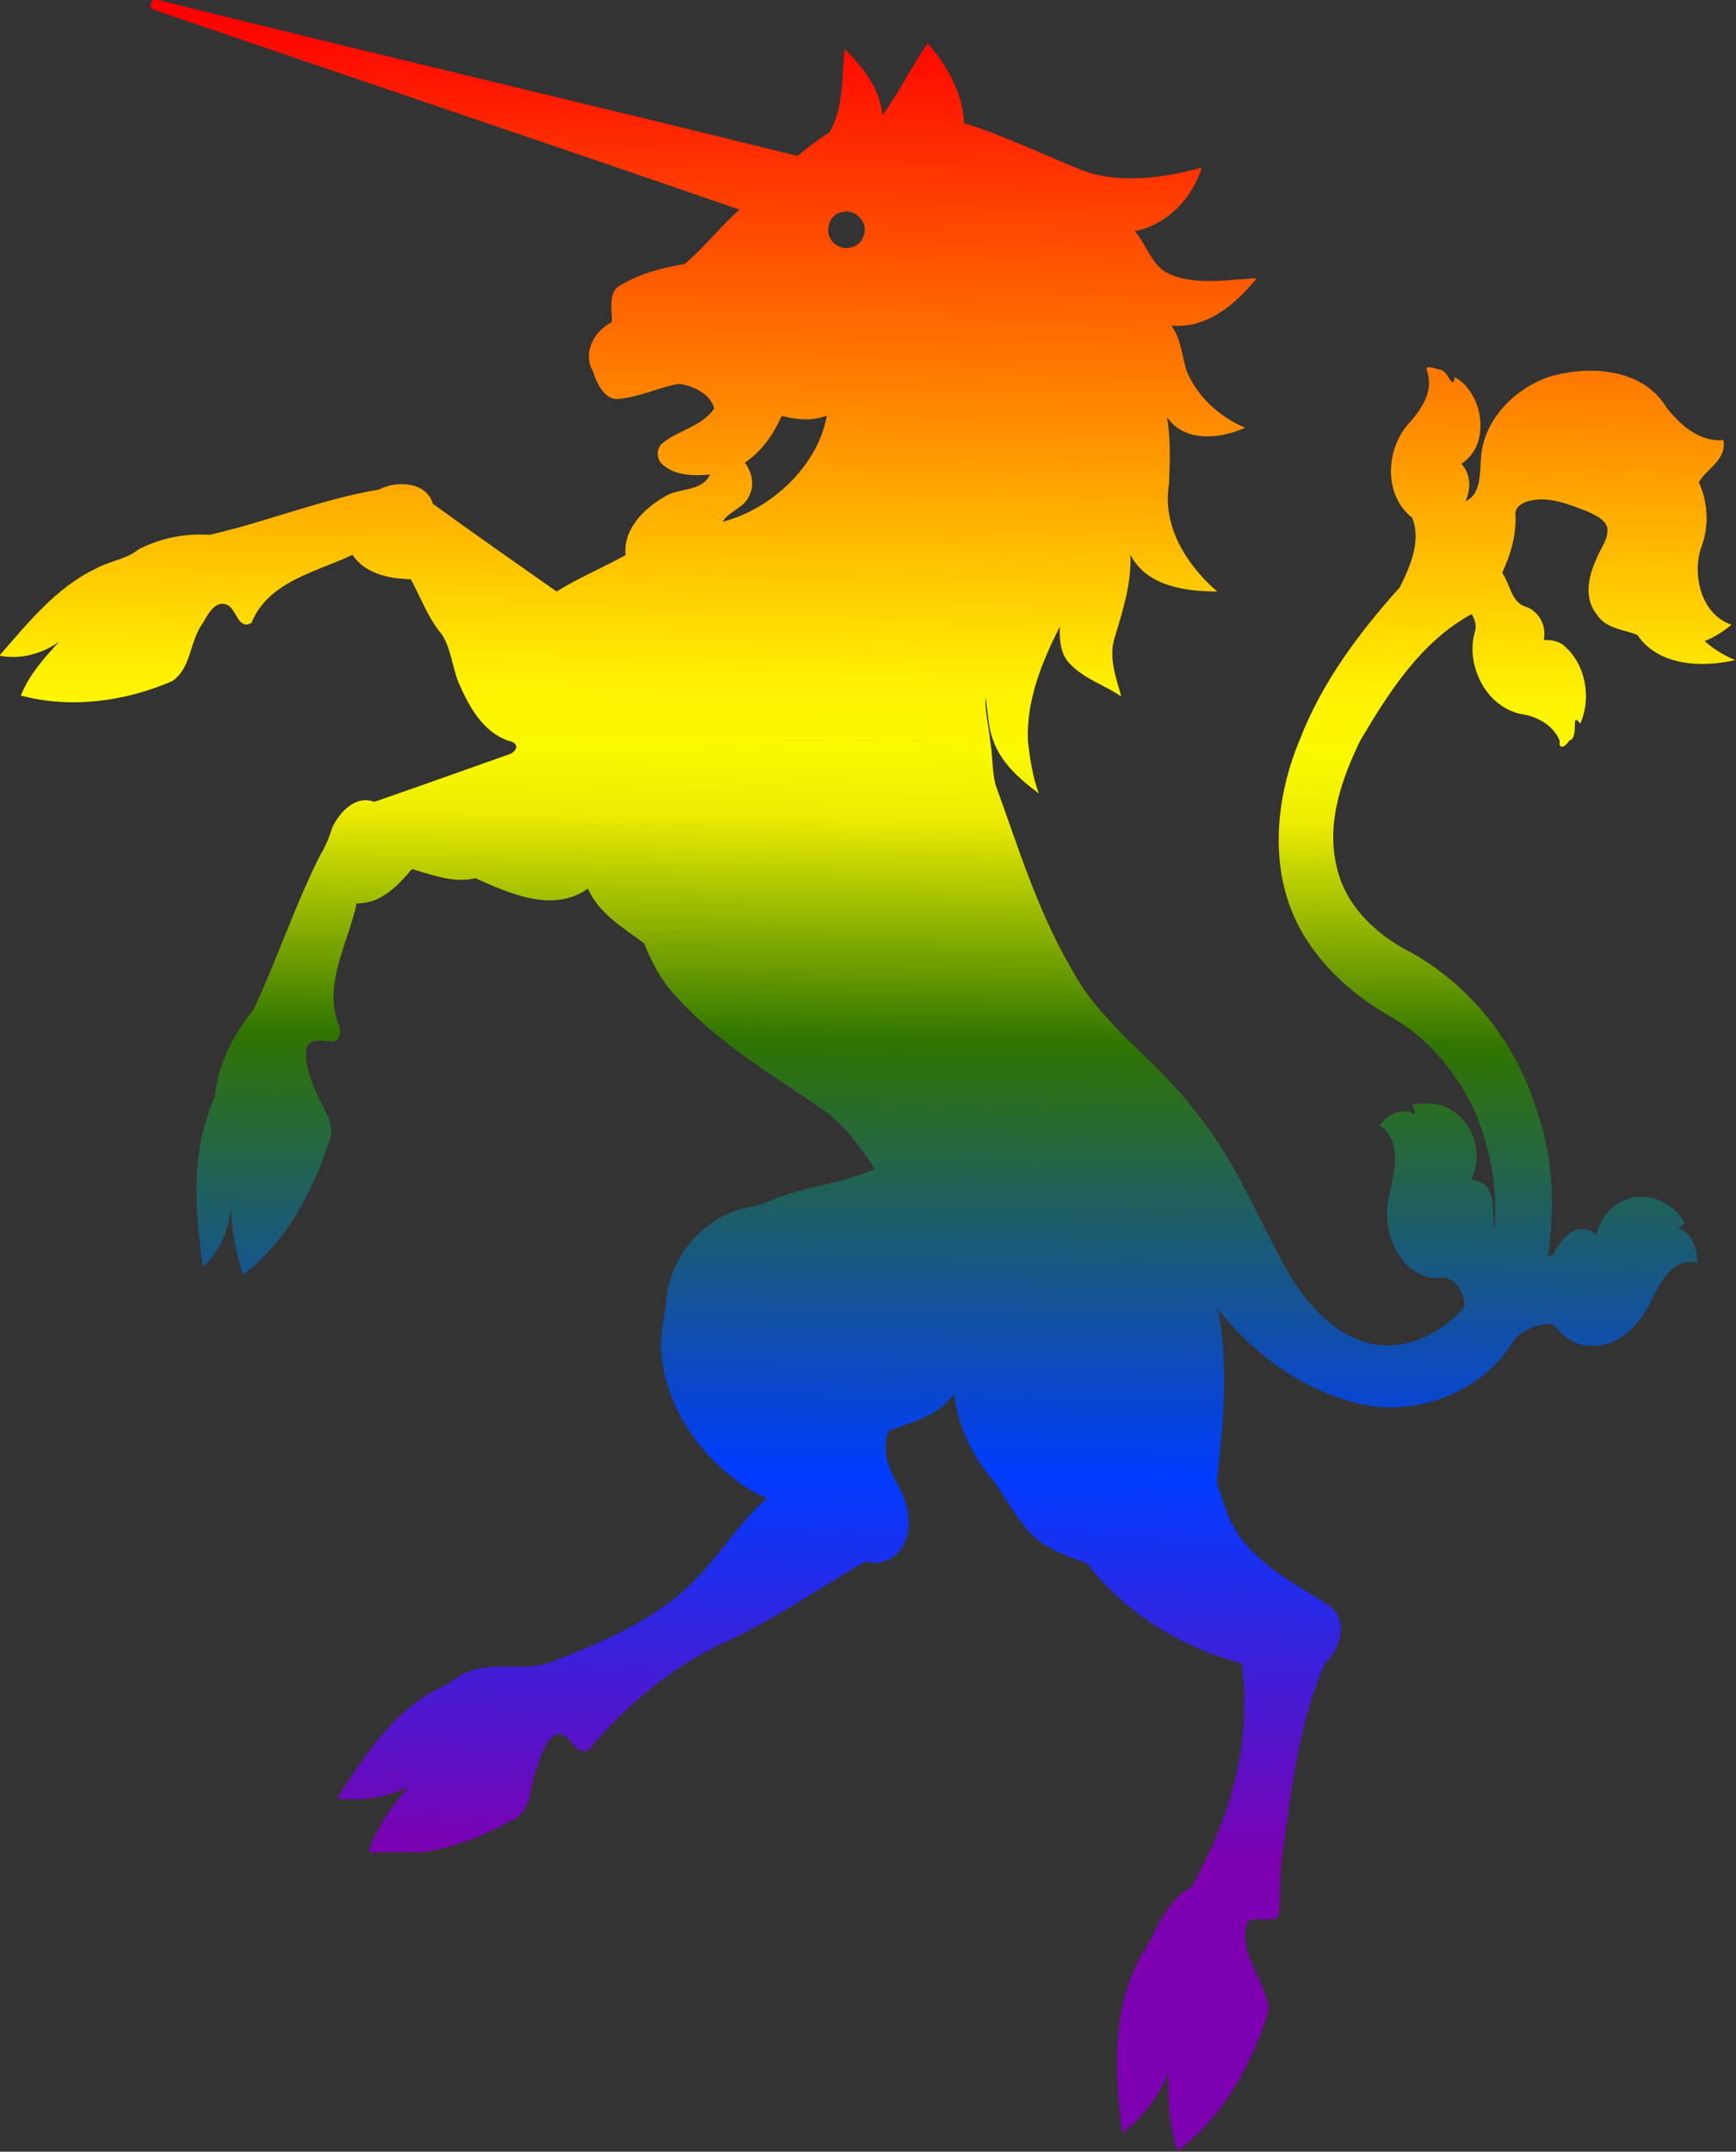 <?xml version="1.0" encoding="UTF-8"?>
<svg width="1937pt" height="2400pt" version="1.1" viewBox="0 0 1937 2400" xmlns="http://www.w3.org/2000/svg" xmlns:xlink="http://www.w3.org/1999/xlink">
<rect x="0" y="0" width="1937" height="2400" fill="#333333" stroke="none"/>
<defs>
<linearGradient id="a" x1="1424.1" x2="1397.1" y1="29.194" y2="2078.9" gradientTransform="scale(1.25)" gradientUnits="userSpaceOnUse">
<stop stop-color="#fe0000" offset="0"/>
<stop stop-color="#ff8500" offset=".206"/>
<stop stop-color="#fff301" offset=".364"/>
<stop stop-color="#faf900" offset=".398"/>
<stop stop-color="#edeb01" offset=".434"/>
<stop stop-color="#bacf00" offset=".464"/>
<stop stop-color="#307500" offset=".554"/>
<stop stop-color="#003cff" offset=".791"/>
<stop stop-color="#7d01b1" offset="1"/>
</linearGradient>
</defs>
<path transform="scale(.8)" d="m214.04 0c-4.85 3.025-6.037 11.387 0.176 13.412 272.26 93.163 545.07 185.01 817.1 278.78-26.712 24-48.962 52.687-76.312 75.85-30.825 5.237-61.737 13.05-88.85 29.213-19.112 9.137-12.263 34.876-12.838 51.988-23.975 11.275-40.862 42.25-26.938 67.162 5.987 17.738 17.338 44.688 40.301 39.312 27.8-3.05 53.299-16.15 80.674-20.537 19.55 2.788 43.7 14.074 48.812 34.361-16.675 24.8-49.662 30.05-72.074 48.225-9.575 7.713-8.55 23.8 1.188 30.875 17.962 14.862 42.925 14.989 64.938 13.014-9.725 21.7-37.687 19.386-56.412 27.174-31.538 16.012-65.026 46.388-61.363 85.15-31.55 17.525-65.449 31.451-96.137 50.764-57.625-40.5-115.6-80.964-172.55-122.39-8.975-30.825-50.701-32.737-75.113-19.824-80.675 13.45-156.77 45.174-236.27 63.137-34.175-2.337-69.325 4.662-99.688 20.662-17.138 13.762-39.863 15.863-58.801 26.301-55.288 26.438-94.488 75.263-133.88 120.49v1.137c28.938 5.575 58.463-2.726 82.363-19.363-20.788 22.238-42.062 46.438-53.312 74.838 69.975 18.675 144.84 8.326 210.76-19.861 27.412-18.175 24.362-56.025 42.912-80.9 7.275-12 17.337-33.401 34.475-25.426 12.988 6.125 14.927 35.501 33.539 24.863 23.512-58.05 90.961-70.963 140.86-94.863 18.05 26.838 51.325 33.35 81.463 34.1 13.838 25.975 24.088 54.252 43.4 77.102 12.788 20.175 14.238 45.036 23.125 66.898 14.2 32.85 33.274 68.288 69.111 81.088 12.262 2.087 15.975 10.151 4.275 17.926-63.612 22.412-127.21 45.35-190.96 67.312-26.175-10.012-48.961 14.624-58.836 36.486-3.9 12.775-8.9 25.139-15.963 36.539-35.575 70.175-60.176 145.22-93.514 216.39-27.275 34.538-49.488 75.325-53.875 119.79-1.775 7.987-6.086 15.125-8.273 23-25.575 69.25-18.576 144.76-8.451 216.33 23.25-20.812 35.625-50.988 38.6-81.613 1.762 31.475 7.438 62.638 17.188 92.65 59.525-45.038 96.3-114.24 119.53-184.16 7-14.15 2.812-30.701-4.588-43.738-12.888-27.3-29.437-55.799-26.762-87.074 5-17.038 25.225-10.525 38.65-10.375 9.975-3.513 10.7-16.85 5.787-24.875-20.45-57.025 14.338-112.76 25.863-167.78 33.3 0.85 57.486-24.25 77.049-47.85 28.325 7.925 58.287 20.062 88.787 12.699 47.65 21.675 108.4 48.938 156.74 14.588 15.475 34.888 49.438 54.586 78.562 76.424 10.188 26.162 23.524 51.327 42.824 72.039 59.475 66.988 138.1 112.51 211.12 162.82 27.512 21.762 49.127 50.075 67.477 79.713-39.788 17.825-83.713 22.637-124.86 36.35-17.25 4.7-32.576 15.05-50.676 16.775-59.55 11.788-107.2 64.012-114.66 124.16-1.45 23.138-7.699 45.662-8.111 68.887 2.65 76.062 48.074 146.19 108.45 190.23 36.606-0.119 73.215-0.141 109.83-0.133-36.611-0.008-73.22 0.014-109.83 0.133 12.062 9.363 25.488 16.874 39.676 22.512-34.925 30.4-59.651 69.976-90.701 103.93-53.85 59.538-128.81 93.125-202.45 121.29-42.338 20.675-93.338-2.388-135.18 22.287-16.412 13.375-37 19.837-54.15 32.137-49.55 34.062-82.712 85.539-114.72 135.2-1.75 2.625-1.187 7.574 4.738 4.199 31.612 2.9 64.025-2.813 92.562-16.775-23.375 27.25-45.239 57.162-55.951 91.812 25.262-0.938 50.551-0.024 75.826-0.611 43.638-6.188 85.125-22.901 123.54-44.076 25.112-9.562 26.513-40.975 31.713-63.25 7.388-18.962 11.25-41.486 27.463-55.336 22.038-12.55 30.236 36.25 50.299 18.125 50.988-60.488 112.82-112.83 184.85-146.48 69.975-31.562 133.13-75.862 199.18-114.35 24.388 7.75 50.524-7.936 56.887-32.111 9.3-26.738 4e-4 -55.338-13.912-78.588-11.388-21.55-20.688-47.938-10-71.613 32.3-12.088 71.325-20.913 90.5-51.588 5.75 45.012 26.5 89.051 57.375 123.45 25.794-0.172 51.587-0.257 77.381-0.295-25.794 0.038-51.587 0.123-77.381 0.295 14.662 23.2 28.95 46.9 46.588 68.025 21.388 24.225 52.863 34.387 82.15 45.287 52.9 69.425 131.75 117.32 215.7 139.39 12.15 89.925-6.925 181.8-45.5 263.38 25.547-0.141 51.094-0.176 76.646-0.09-25.552-0.086-51.1-0.051-76.646 0.09-8.175 16.038-15.037 32.864-24.512 48.201-37.025 19.825-49.162 63.437-70.875 96.6-41.762 74.75-35.85 164.13-26.188 246.21 29.238-19.95 50.674-51.314 64.549-83.852-0.938 36.788 1.089 73.851 12.977 109.01 63.825-47.362 103.41-120.88 126.85-195.53-2.9-41.862-42.089-76.774-31.014-120.64 10.238-16.238 36.601 2.45 45.676-12.875 1.5-29 0.663-58.202 4.738-87.102 12.662-88.912 22.612-180.66 59.125-263.5 21.525-19.75 33.211-58.361 7.398-79.523-41.562-27.538-88.237-50.15-120.29-89.588-20.1-24-29.05-54.487-37.85-83.85-25.794 0.087-51.587 0.11-77.381 0.105-38.691-0.007-77.382-0.074-116.07-0.076 38.691 0.002 77.382 0.069 116.07 0.076 25.794 0.004 51.587-0.018 77.381-0.105 8.625-79.675 17.225-161.4 1.562-241.14 49.738 63.538 119.39 114.29 198.76 132.49 82.062 18.275 173.24-18.45 215.91-91.6 13.775-12.862 33.824-22.338 53.074-19.051 13.025 14.5 29.3 29.75 50.35 29.338 39.025 2.962 71.437-28.663 85.725-62.463 12.438-25.275 30.725-61.112 65.062-53.188-0.688-18.625-6.624-41.724-26.574-48.074 2.275-2.975 5.838-4.413 8.938-6.363-15.088-30.738-56.251-47.851-87.551-31.176-19.2 8.625-31.425 27.451-36 47.426-15.475-17.55-40.499-6.376-50.299 11.137-5.85 5.138-7.638 18.388-17.188 17.438 10.125-67.088 7.575-136.99-15.037-201.4-28.45-94.225-93.964-178.19-181.39-224.53-46.538-24.55-87.962-65.712-98.688-118.81-13.65-60.1 7.375-120.3 33.463-173.79 39.838-67.375 84.687-137.96 155.32-176.26 4.713 7.775 7.626 17.725 3.926 26.5-12.412 47.112 18.125 105.86 68.588 113.5 21.425 3.875 41.825 16.087 50.35 36.725 4.4-0.125 8.588-0.237 13.088-0.25 15.125-3.913 0.725-42.662 15.537-23.725 15.712-35.537 7.838-82.463-22.162-108.21-7.938-7.3-18.525-8.662-28.85-8.387 4.263-18.638-5.539-38.625-23.289-45.85-22.188-5.362-23.15-32.001-34.688-47.826 11.788-24.875 19.613-51.886 18.676-79.674-2.212-11.438 9.175-18.039 18.6-20.451 27.838-7.25 55.425 4.651 81.088 14.326 10.525 4.975 23.976 10.2 28.113 22.125 2.913 16.8-10.238 30.062-15.25 45.074-11.188 23.862-17.426 54.501 0.799 76.613 12.388 19.912 36.988 20.762 56.463 28.5 29.625 43.725 90 45.749 136.66 35.199-15.55-6.475-30.138-15.262-42.688-26.5 13.638-5.487 26.1-13.474 37.412-22.824-41.788-14.45-54.399-66.738-43.111-105.44 12.162-29.95 10.8-64-2.412-93.287 11.1-19.138 39.45-31.726 34.188-58.863-33.45 3.337-60.789-21.437-79.826-45.975-32.888-53.9-106.46-58.363-161.45-42.65-50.325 16.4-95.162 62.012-96.938 116.82-1.575 19.462-0.101 47.914-21.488 57.227 8-17.688 7.6-37.525-5.787-52.375 42.488-26.425 30.612-99.25-9.375-120.81-2.625 21.25-9.062-10.914-21.387-10.477-5.362-1.075-20.913-7.499-17.213 1.426 10.225 29.088-8.2 55.3-26.85 75.412-30.762 36.188-33.376 98.701 6.236 129.68 13.012 32.6-2.588 67.525-17.088 97-57.075 63.4-109.22 133.26-140 213.51-34.2 82.25-43.012 180.81 0.088 261.47 27.888 51.362 72.475 91.926 122.54 121.24 55.038 29.45 96.175 79.412 122.38 135.38 21.025 52.138 32.689 108.86 26.227 165.2-3.237-22.975 6.074-69.4-31.951-70.438 16.538-32.175 6.026-75.287-24.324-95.262-16.112-12.438-37.588-12.638-56.838-9.75-1.062 3.5 1.375 6.726 2.6 9.863-0.588 9.137-7.213-4.101-12.375 0.012-15.212-2.4-27.462 8.601-37.137 18.738 34.388 22.312 19.613 69.098 13.275 102.02-10.538 45.312 14.6 109.3 67.125 111.38 22.388-6.6 38.812 19.601 38.912 39.113-30.862 37.362-82.176 63.338-131.24 52.088-60.388-14.662-99.75-68.275-126.78-120.72-36.625-68.925-67.411-141.98-117.59-202.66-52.662-71.35-131.55-120.34-173.46-200.04-46.775-80.025-73.926-169.19-105.43-255.8-5.162-20.012-3.737-41.063-7.537-61.363-112.04-0.15-224.08-0.237-336.12-0.238-56.02 0-112.04 0.02-168.06 0.065 168.06-0.135 336.12-0.051 504.18 0.174-1.688-19.725-7.763-42.699-6.363-59.824 3.388 18.975 3.263 40.563 10.713 59.5 11.012 31.488 37.626 54.425 63.514 73.912-8.65-23.8-12.464-48.876-15.201-73.926-2.2-56.162 19.662-109.52 44.5-158.67-0.512 18.638 0.675 39.224 15.275 52.949 19.688 20.238 47.55 28.775 70.525 44.4-7.5-26.588-18.014-54.926-9.139-82.551 11.425-37.438 23.452-75.512 21.852-115.19 22.4 44.275 76.862 51.188 121.22 51.463-42.438-36.262-77.275-91.388-67.438-149.4 1.3-31.362 2.612-63.062-2.875-94.125 24.025 35.912 74.512 31.063 109.01 15.025-36.038-15.125-66.886-43.463-81.924-79.9-6.263-21.05-7.364-44.299-20.914-62.512 48.95 5.188 90.462-30.288 119.06-66.025-39.025 1.7-80.186 9.988-117.77-4.062-28.225-9.725-34.327-41.287-52.352-61.387 44.875-8.75 80.339-45.851 93.477-88.738-53.188 14.338-111.13 22.963-164.45 4.713-55.775-22.212-109.89-48.876-167.25-66.863-1.45-42.025-24.138-80.825-50.65-111.31-21.8 32.038-40.425 69.175-62.975 100.56-2.625-34.962-26.899-67.699-52.674-92.299-4.4 38.637-0.763 81.199-21.275 115.89-15.512 10.125-30.5 21.25-44.625 33.025-296.84-73.45-594.76-143.33-891.5-217.34h-6.676zm1974.5 1032.6c-4.5 0.013-8.688 0.125-13.088 0.25-2.163 13.888 8.7 8.125 13.088-0.25zm-1007.7-737.74c16.275-0.076 30.688 18.324 23.461 34.229-4.963 17.225-29.413 22.425-41.525 9.463-14.588-12.725-7.163-41.376 12.975-43.051 1.702-0.427 3.406-0.633 5.09-0.641zm-27.676 284.55c-12.062 69.025-76.1 130.25-145.46 148.14 8.762-14.588 28.149-18.55 35.949-33.875 9.425-15.088 5.726-35.1-4.824-48.625 23.612-15.638 40.025-39.587 51.4-65.1 20.562 5.088 42.725 7.748 62.938-0.539zm128 970.53c107.27-0.081 214.55 0.126 321.83 0.018-107.28 0.108-214.55-0.098-321.83-0.018z" fill="url(#a)"/>
</svg>
